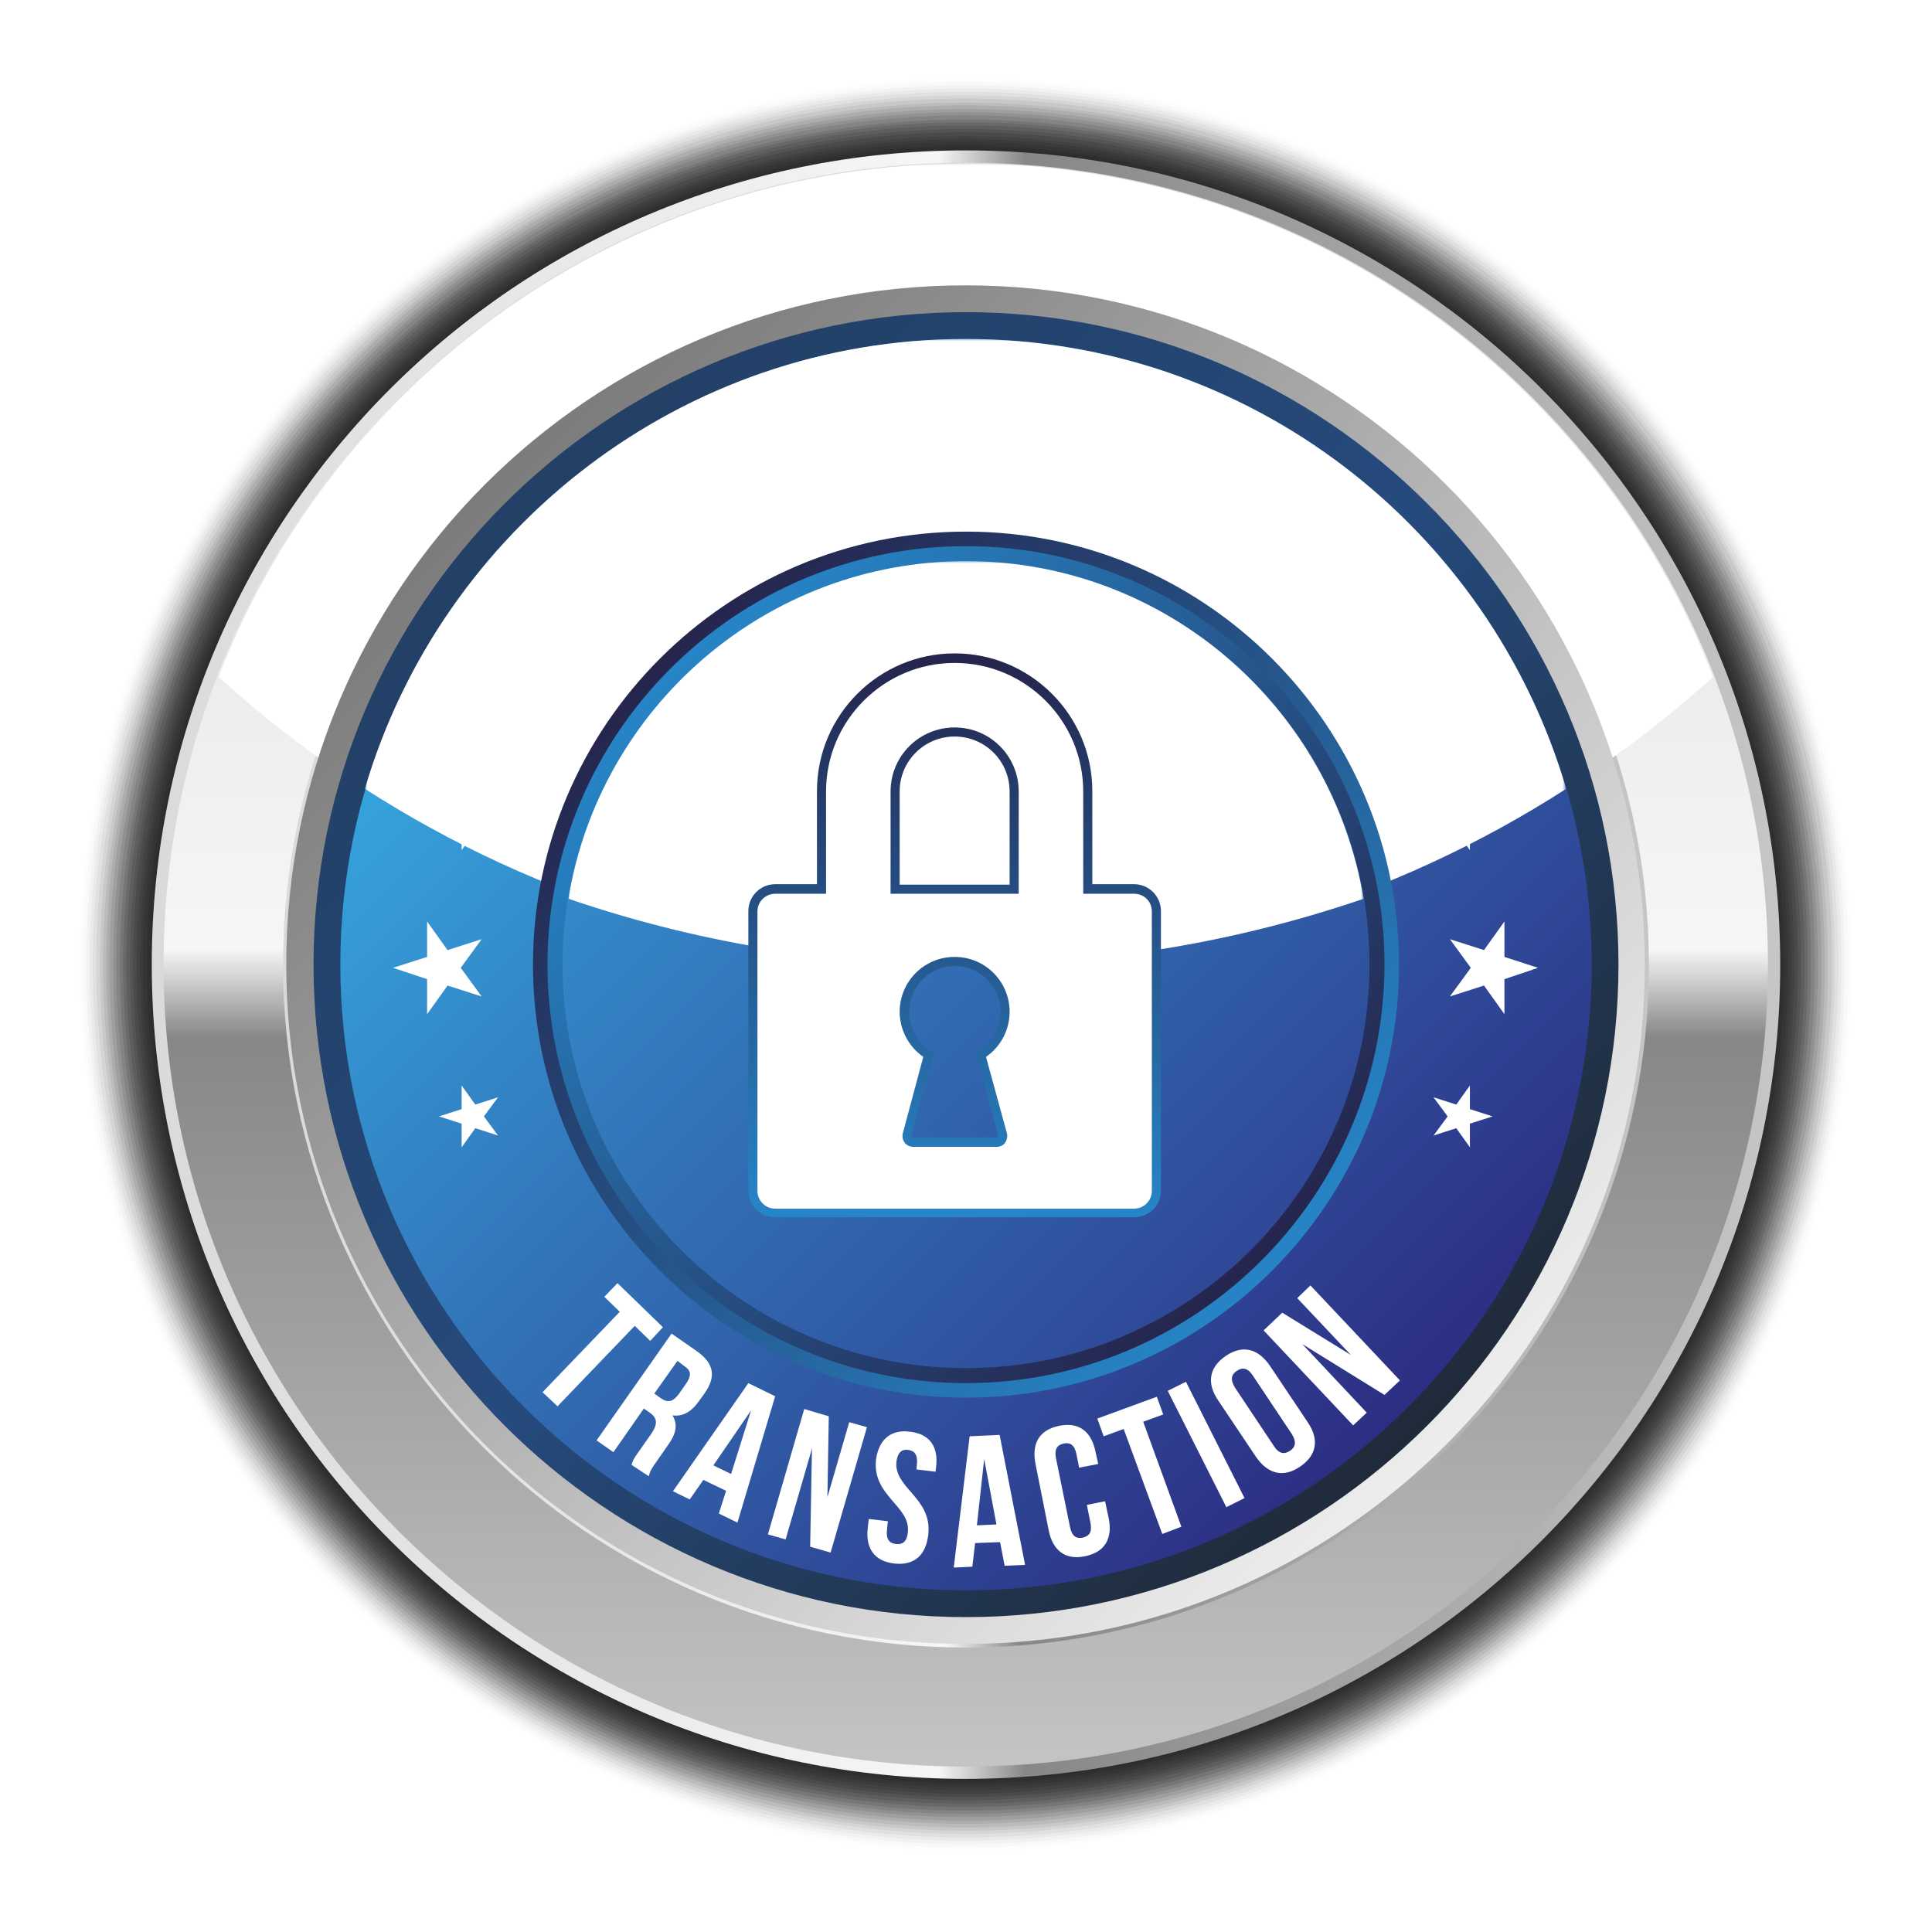 <?xml version="1.0" encoding="utf-8"?>
<!-- Generator: Adobe Illustrator 23.0.0, SVG Export Plug-In . SVG Version: 6.00 Build 0)  -->
<svg version="1.1" id="Ebene_1" xmlns="http://www.w3.org/2000/svg" xmlns:xlink="http://www.w3.org/1999/xlink" x="0px" y="0px"
	 viewBox="0 0 425.2 425.2" style="enable-background:new 0 0 425.2 425.2;" xml:space="preserve">
<style type="text/css">
	.st0{opacity:0;fill:#1D1D1B;}
	.st1{opacity:9.615000e-03;fill:#1D1D1B;}
	.st2{opacity:1.923100e-02;fill:#1D1D1B;}
	.st3{opacity:2.884600e-02;fill:#1D1D1B;}
	.st4{opacity:3.846100e-02;fill:#1D1D1B;}
	.st5{opacity:4.807700e-02;fill:#1D1D1B;}
	.st6{opacity:5.769200e-02;fill:#1D1D1B;}
	.st7{opacity:6.730800e-02;fill:#1D1D1B;}
	.st8{opacity:7.692300e-02;fill:#1D1D1B;}
	.st9{opacity:8.653800e-02;fill:#1D1D1B;}
	.st10{opacity:9.615400e-02;fill:#1D1D1B;}
	.st11{opacity:0.106;fill:#1D1D1B;}
	.st12{opacity:0.115;fill:#1D1D1B;}
	.st13{opacity:0.125;fill:#1D1D1B;}
	.st14{opacity:0.135;fill:#1D1D1B;}
	.st15{opacity:0.144;fill:#1D1D1B;}
	.st16{opacity:0.154;fill:#1D1D1B;}
	.st17{opacity:0.164;fill:#1D1D1B;}
	.st18{opacity:0.173;fill:#1D1D1B;}
	.st19{opacity:0.183;fill:#1D1D1B;}
	.st20{opacity:0.192;fill:#1D1D1B;}
	.st21{opacity:0.202;fill:#1D1D1B;}
	.st22{opacity:0.211;fill:#1D1D1B;}
	.st23{opacity:0.221;fill:#1D1D1B;}
	.st24{opacity:0.231;fill:#1D1D1B;}
	.st25{opacity:0.24;fill:#1D1D1B;}
	.st26{opacity:0.25;fill:#1D1D1B;}
	.st27{fill:url(#SVGID_1_);}
	.st28{fill:url(#SVGID_2_);}
	.st29{fill:url(#SVGID_3_);}
	.st30{filter:url(#Adobe_OpacityMaskFilter);}
	.st31{fill:url(#SVGID_5_);}
	.st32{mask:url(#SVGID_4_);fill:#FFFFFF;}
	.st33{fill:url(#SVGID_6_);}
	.st34{fill:url(#SVGID_7_);}
	.st35{fill:url(#SVGID_8_);}
	.st36{filter:url(#Adobe_OpacityMaskFilter_1_);}
	.st37{fill:url(#SVGID_10_);}
	.st38{mask:url(#SVGID_9_);fill:#FFFFFF;}
	.st39{fill:#FFFFFF;}
	.st40{fill:url(#SVGID_11_);}
	.st41{fill:url(#SVGID_12_);}
	.st42{fill:url(#SVGID_13_);}
	.st43{filter:url(#Adobe_OpacityMaskFilter_2_);}
	.st44{fill:url(#SVGID_15_);}
	.st45{mask:url(#SVGID_14_);fill:#FFFFFF;}
	.st46{fill:url(#SVGID_16_);}
</style>
<g>
	<g>
		<path class="st0" d="M212.5,408.1c-107.9,0-195.8-87.8-195.8-195.8c0-107.9,87.8-195.8,195.8-195.8
			c107.9,0,195.8,87.8,195.8,195.8C408.3,320.3,320.5,408.1,212.5,408.1z"/>
		<path class="st1" d="M212.5,407.3c-107.5,0-195-87.5-195-195c0-107.5,87.5-195,195-195c107.5,0,195,87.5,195,195
			C407.6,319.9,320.1,407.3,212.5,407.3z"/>
		<path class="st2" d="M212.5,406.6c-107.1,0-194.3-87.2-194.3-194.3C18.3,105.2,105.4,18,212.5,18c107.1,0,194.3,87.2,194.3,194.3
			C406.8,319.4,319.7,406.6,212.5,406.6z"/>
		<path class="st3" d="M212.5,405.9C105.8,405.9,19,319,19,212.3c0-106.7,86.8-193.5,193.5-193.5c106.7,0,193.5,86.8,193.5,193.5
			C406.1,319,319.3,405.9,212.5,405.9z"/>
		<path class="st4" d="M212.5,405.1c-106.3,0-192.8-86.5-192.8-192.8c0-106.3,86.5-192.8,192.8-192.8
			c106.3,0,192.8,86.5,192.8,192.8C405.4,318.6,318.9,405.1,212.5,405.1z"/>
		<path class="st5" d="M212.5,404.4c-105.9,0-192.1-86.2-192.1-192.1c0-105.9,86.2-192.1,192.1-192.1
			c105.9,0,192.1,86.2,192.1,192.1C404.6,318.2,318.5,404.4,212.5,404.4z"/>
		<path class="st6" d="M212.5,403.6c-105.5,0-191.3-85.8-191.3-191.3C21.2,106.8,107.1,21,212.5,21c105.5,0,191.3,85.8,191.3,191.3
			C403.9,317.8,318,403.6,212.5,403.6z"/>
		<path class="st7" d="M212.5,402.9C107.5,402.9,22,317.4,22,212.3c0-105.1,85.5-190.6,190.6-190.6c105.1,0,190.6,85.5,190.6,190.6
			C403.1,317.4,317.6,402.9,212.5,402.9z"/>
		<path class="st8" d="M212.5,402.2c-104.7,0-189.8-85.2-189.8-189.8c0-104.7,85.2-189.8,189.8-189.8
			c104.7,0,189.8,85.2,189.8,189.8C402.4,317,317.2,402.2,212.5,402.2z"/>
		<path class="st9" d="M212.5,401.4c-104.3,0-189.1-84.8-189.1-189.1c0-104.3,84.8-189.1,189.1-189.1
			c104.3,0,189.1,84.8,189.1,189.1C401.7,316.6,316.8,401.4,212.5,401.4z"/>
		<path class="st10" d="M212.5,400.7c-103.9,0-188.4-84.5-188.4-188.4C24.2,108.5,108.7,24,212.5,24c103.9,0,188.4,84.5,188.4,188.4
			C400.9,316.2,316.4,400.7,212.5,400.7z"/>
		<path class="st11" d="M212.5,399.9c-103.5,0-187.6-84.2-187.6-187.6c0-103.5,84.2-187.6,187.6-187.6s187.6,84.2,187.6,187.6
			C400.2,315.8,316,399.9,212.5,399.9z"/>
		<path class="st12" d="M212.5,399.2c-103,0-186.9-83.8-186.9-186.9c0-103,83.8-186.9,186.9-186.9s186.9,83.8,186.9,186.9
			C399.4,315.4,315.6,399.2,212.5,399.2z"/>
		<path class="st13" d="M212.5,398.5c-102.6,0-186.1-83.5-186.1-186.1c0-102.6,83.5-186.1,186.1-186.1s186.1,83.5,186.1,186.1
			C398.7,315,315.2,398.5,212.5,398.5z"/>
		<path class="st14" d="M212.5,397.7c-102.2,0-185.4-83.2-185.4-185.4c0-102.2,83.2-185.4,185.4-185.4
			c102.2,0,185.4,83.2,185.4,185.4C397.9,314.5,314.8,397.7,212.5,397.7z"/>
		<path class="st15" d="M212.5,397c-101.8,0-184.7-82.8-184.7-184.7c0-101.8,82.8-184.7,184.7-184.7c101.8,0,184.7,82.8,184.7,184.7
			C397.2,314.1,314.4,397,212.5,397z"/>
		<path class="st16" d="M212.5,396.2c-101.4,0-183.9-82.5-183.9-183.9c0-101.4,82.5-183.9,183.9-183.9
			c101.4,0,183.9,82.5,183.9,183.9C396.5,313.7,314,396.2,212.5,396.2z"/>
		<path class="st17" d="M212.5,395.5c-101,0-183.2-82.2-183.2-183.2c0-101,82.2-183.2,183.2-183.2c101,0,183.2,82.2,183.2,183.2
			C395.7,313.3,313.6,395.5,212.5,395.5z"/>
		<path class="st18" d="M212.5,394.8c-100.6,0-182.4-81.8-182.4-182.4c0-100.6,81.8-182.4,182.4-182.4
			c100.6,0,182.4,81.8,182.4,182.4C395,312.9,313.1,394.8,212.5,394.8z"/>
		<path class="st19" d="M212.5,394c-100.2,0-181.7-81.5-181.7-181.7c0-100.2,81.5-181.7,181.7-181.7c100.2,0,181.7,81.5,181.7,181.7
			C394.2,312.5,312.7,394,212.5,394z"/>
		<path class="st20" d="M212.5,393.3c-99.8,0-181-81.2-181-181c0-99.8,81.2-181,181-181s181,81.2,181,181
			C393.5,312.1,312.3,393.3,212.5,393.3z"/>
		<path class="st21" d="M212.5,392.5c-99.4,0-180.2-80.8-180.2-180.2c0-99.4,80.8-180.2,180.2-180.2s180.2,80.8,180.2,180.2
			C392.8,311.7,311.9,392.5,212.5,392.5z"/>
		<path class="st22" d="M212.5,391.8c-99,0-179.5-80.5-179.5-179.5c0-99,80.5-179.5,179.5-179.5c99,0,179.5,80.5,179.5,179.5
			C392,311.3,311.5,391.8,212.5,391.8z"/>
		<path class="st23" d="M212.5,391C114,391,33.8,310.9,33.8,212.3c0-98.6,80.2-178.7,178.7-178.7s178.7,80.2,178.7,178.7
			C391.3,310.9,311.1,391,212.5,391z"/>
		<path class="st24" d="M212.5,390.3c-98.1,0-178-79.8-178-178c0-98.1,79.9-178,178-178c98.1,0,178,79.8,178,178
			C390.5,310.5,310.7,390.3,212.5,390.3z"/>
		<path class="st25" d="M212.5,389.6c-97.7,0-177.3-79.5-177.3-177.3c0-97.7,79.5-177.3,177.3-177.3c97.7,0,177.3,79.5,177.3,177.3
			C389.8,310.1,310.3,389.6,212.5,389.6z"/>
		<path class="st26" d="M212.5,388.8C115.2,388.8,36,309.6,36,212.3C36,115,115.2,35.8,212.5,35.8c97.3,0,176.5,79.2,176.5,176.5
			C389.1,309.6,309.9,388.8,212.5,388.8z"/>
	</g>
	<linearGradient id="SVGID_1_" gradientUnits="userSpaceOnUse" x1="33.315" y1="212.315" x2="390.517" y2="212.315">
		<stop  offset="0" style="stop-color:#DADADA"/>
		<stop  offset="0.485" style="stop-color:#F6F6F6"/>
		<stop  offset="0.539" style="stop-color:#878787"/>
		<stop  offset="1" style="stop-color:#C6C6C6"/>
	</linearGradient>
	<path class="st27" d="M391.8,212.3c0,99-80.2,179.2-179.2,179.2c-99,0-179.2-80.2-179.2-179.2c0-99,80.2-179.2,179.2-179.2
		C311.5,33.1,391.8,113.3,391.8,212.3z"/>
	<linearGradient id="SVGID_2_" gradientUnits="userSpaceOnUse" x1="212.548" y1="34.608" x2="212.548" y2="393.989">
		<stop  offset="0" style="stop-color:#DADADA"/>
		<stop  offset="0.485" style="stop-color:#F6F6F6"/>
		<stop  offset="0.539" style="stop-color:#878787"/>
		<stop  offset="1" style="stop-color:#C6C6C6"/>
	</linearGradient>
	<path class="st28" d="M212.6,388.8C115.2,388.8,36,309.6,36,212.3C36,115,115.2,35.8,212.6,35.8c97.3,0,176.5,79.2,176.5,176.5
		C389.1,309.6,309.9,388.8,212.6,388.8z"/>
	<linearGradient id="SVGID_3_" gradientUnits="userSpaceOnUse" x1="62.228" y1="212.313" x2="363.233" y2="212.313">
		<stop  offset="0" style="stop-color:#DADADA"/>
		<stop  offset="0.485" style="stop-color:#F6F6F6"/>
		<stop  offset="0.539" style="stop-color:#878787"/>
		<stop  offset="1" style="stop-color:#C6C6C6"/>
	</linearGradient>
	<path class="st29" d="M212.6,362.6c-82.9,0-150.3-67.4-150.3-150.3C62.2,129.4,129.7,62,212.6,62c82.9,0,150.3,67.4,150.3,150.3
		C362.9,295.2,295.4,362.6,212.6,362.6z"/>
	<defs>
		<filter id="Adobe_OpacityMaskFilter" filterUnits="userSpaceOnUse" x="48.1" y="36" width="329" height="176.3">
			<feColorMatrix  type="matrix" values="1 0 0 0 0  0 1 0 0 0  0 0 1 0 0  0 0 0 1 0"/>
		</filter>
	</defs>
	<mask maskUnits="userSpaceOnUse" x="48.1" y="36" width="329" height="176.3" id="SVGID_4_">
		<g class="st30">
			<linearGradient id="SVGID_5_" gradientUnits="userSpaceOnUse" x1="113.507" y1="24.29" x2="330.43" y2="241.212">
				<stop  offset="0" style="stop-color:#D6D6D6"/>
				<stop  offset="1" style="stop-color:#1D1D1B"/>
			</linearGradient>
			<rect x="25.7" y="28.3" class="st31" width="372.4" height="188.9"/>
		</g>
	</mask>
	<path class="st32" d="M377,149C351.5,83,287.4,36,212.6,36C137.7,36,73.6,83,48.1,149c43.5,39.4,101.2,63.4,164.5,63.4
		C275.8,212.3,333.5,188.3,377,149z"/>
	<linearGradient id="SVGID_6_" gradientUnits="userSpaceOnUse" x1="317.75" y1="317.514" x2="108.016" y2="107.78">
		<stop  offset="0" style="stop-color:#EDEDED"/>
		<stop  offset="1" style="stop-color:#7D7C7C"/>
	</linearGradient>
	<path class="st33" d="M362,212.3c0,82.5-66.9,149.5-149.5,149.5c-82.5,0-149.5-66.9-149.5-149.5c0-82.6,66.9-149.5,149.5-149.5
		C295.1,62.8,362,129.8,362,212.3z"/>
	<linearGradient id="SVGID_7_" gradientUnits="userSpaceOnUse" x1="313.223" y1="312.987" x2="111.015" y2="110.779">
		<stop  offset="0" style="stop-color:#202B3A"/>
		<stop  offset="0.5" style="stop-color:#254A7C"/>
		<stop  offset="1" style="stop-color:#234066"/>
	</linearGradient>
	<path class="st34" d="M212.6,355.9c-79.2,0-143.6-64.4-143.6-143.6c0-79.2,64.4-143.6,143.6-143.6c79.2,0,143.6,64.4,143.6,143.6
		C356.2,291.5,291.7,355.9,212.6,355.9z"/>
	<linearGradient id="SVGID_8_" gradientUnits="userSpaceOnUse" x1="116.838" y1="116.603" x2="309.941" y2="309.706">
		<stop  offset="0" style="stop-color:#36A9E1"/>
		<stop  offset="1" style="stop-color:#2D2E83"/>
	</linearGradient>
	<path class="st35" d="M212.6,350c-75.9,0-137.7-61.8-137.7-137.7c0-75.9,61.8-137.7,137.7-137.7c75.9,0,137.7,61.8,137.7,137.7
		C350.3,288.3,288.5,350,212.6,350z"/>
	<defs>
		<filter id="Adobe_OpacityMaskFilter_1_" filterUnits="userSpaceOnUse" x="80.4" y="74.6" width="264.3" height="137.7">
			<feColorMatrix  type="matrix" values="1 0 0 0 0  0 1 0 0 0  0 0 1 0 0  0 0 0 1 0"/>
		</filter>
	</defs>
	<mask maskUnits="userSpaceOnUse" x="80.4" y="74.6" width="264.3" height="137.7" id="SVGID_9_">
		<g class="st36">
			<linearGradient id="SVGID_10_" gradientUnits="userSpaceOnUse" x1="113.507" y1="24.29" x2="330.43" y2="241.212">
				<stop  offset="0" style="stop-color:#D6D6D6"/>
				<stop  offset="1" style="stop-color:#1D1D1B"/>
			</linearGradient>
			<rect x="25.7" y="28.3" class="st37" width="372.4" height="188.9"/>
		</g>
	</mask>
	<path class="st38" d="M344.7,173.6c-16.8-57.2-69.6-99-132.2-99c-62.5,0-115.4,41.9-132.2,99c38.1,24.5,83.5,38.7,132.2,38.7
		C261.2,212.3,306.6,198.1,344.7,173.6z"/>
	<polygon class="st39" points="318.6,245.7 315.5,241.5 320.5,243.1 323.5,238.9 323.5,244.1 328.5,245.7 323.5,247.3 323.5,252.5 
		320.5,248.3 315.5,249.9 	"/>
	<polygon class="st39" points="318.6,180.3 315.5,176.1 320.5,177.8 323.5,173.5 323.5,178.7 328.5,180.3 323.5,182 323.5,187.1 
		320.5,182.9 315.5,184.6 	"/>
	<polygon class="st39" points="326.6,209.1 331.1,202.8 331.1,210.6 338.5,213 331.1,215.5 331.1,223.2 326.6,216.9 319.1,219.3 
		323.7,213 319.1,206.7 	"/>
	<polygon class="st39" points="106.5,245.7 109.6,241.5 104.6,243.1 101.6,238.9 101.6,244.1 96.6,245.7 101.6,247.3 101.6,252.5 
		104.6,248.3 109.6,249.9 	"/>
	<polygon class="st39" points="106.5,180.3 109.6,176.1 104.6,177.8 101.6,173.5 101.6,178.7 96.6,180.3 101.6,182 101.6,187.1 
		104.6,182.9 109.6,184.6 	"/>
	<polygon class="st39" points="98.5,209.1 94,202.8 94,210.6 86.5,213 94,215.5 94,223.2 98.5,216.9 106,219.3 101.4,213 106,206.7 
			"/>
	<linearGradient id="SVGID_11_" gradientUnits="userSpaceOnUse" x1="280.497" y1="280.261" x2="145.065" y2="144.829">
		<stop  offset="0" style="stop-color:#2685C7"/>
		<stop  offset="1" style="stop-color:#25254D"/>
	</linearGradient>
	<path class="st40" d="M212.6,307.6c-52.6,0-95.3-42.8-95.3-95.3c0-52.6,42.8-95.3,95.3-95.3c52.6,0,95.3,42.8,95.3,95.3
		C307.9,264.9,265.1,307.6,212.6,307.6z"/>
	<linearGradient id="SVGID_12_" gradientUnits="userSpaceOnUse" x1="147.472" y1="147.235" x2="277.63" y2="277.393">
		<stop  offset="0" style="stop-color:#2685C7"/>
		<stop  offset="1" style="stop-color:#25254D"/>
	</linearGradient>
	<path class="st41" d="M212.6,304.4c-50.8,0-92.1-41.3-92.1-92.1c0-50.8,41.3-92.1,92.1-92.1s92.1,41.3,92.1,92.1
		C304.6,263.1,263.3,304.4,212.6,304.4z"/>
	<linearGradient id="SVGID_13_" gradientUnits="userSpaceOnUse" x1="106.847" y1="106.611" x2="320.107" y2="319.871">
		<stop  offset="0" style="stop-color:#36A9E1"/>
		<stop  offset="1" style="stop-color:#2D2E83"/>
	</linearGradient>
	<path class="st42" d="M212.6,301.1c-49,0-88.8-39.9-88.8-88.8c0-49,39.9-88.8,88.8-88.8c49,0,88.8,39.9,88.8,88.8
		C301.4,261.3,261.5,301.1,212.6,301.1z"/>
	<g>
		<path class="st39" d="M130.2,110.9c3.4-2.8,6.8-2.2,9.7,1.4l0.6,0.7l-3.3,2.7l-0.8-0.9c-1.3-1.6-2.4-1.7-3.5-0.8
			c-1.1,0.9-1.3,2,0,3.6c3.7,4.6,11.3-0.1,16.4,6.2c2.9,3.6,2.8,7-0.7,9.8c-3.4,2.8-6.9,2.2-9.8-1.4l-1.1-1.4l3.3-2.7l1.3,1.6
			c1.3,1.6,2.5,1.6,3.6,0.7c1.1-0.9,1.3-2,0.1-3.6c-3.7-4.6-11.3,0.1-16.4-6.2C126.7,117.1,126.8,113.6,130.2,110.9z"/>
		<path class="st39" d="M147.3,99c3.8-2.2,7.1-1.1,9.4,2.9l0.5,0.8l-3.7,2.1l-0.6-1c-1-1.8-2.1-2-3.4-1.3c-1.2,0.7-1.6,1.8-0.5,3.6
			c3,5.1,11.1,1.7,15.2,8.8c2.3,4,1.6,7.4-2.2,9.6c-3.8,2.2-7.1,1.1-9.4-2.9l-0.9-1.5l3.7-2.1l1,1.8c1,1.8,2.2,2,3.4,1.2
			c1.2-0.7,1.7-1.8,0.6-3.6c-3-5.1-11.1-1.7-15.2-8.8C142.9,104.6,143.5,101.2,147.3,99z"/>
		<path class="st39" d="M160.6,92.6l4.2-1.6l8.9,22.9l6.9-2.7l1.5,3.8l-11.1,4.3L160.6,92.6z"/>
		<path class="st39" d="M194.6,82.8c4.3-0.6,6.9,1.7,7.6,6.2l0.1,0.9l-4.2,0.6l-0.2-1.2c-0.3-2-1.2-2.7-2.6-2.5
			c-1.4,0.2-2.1,1.1-1.8,3.1c0.8,5.8,9.7,5.7,10.8,13.9c0.6,4.5-1.3,7.5-5.7,8.1c-4.4,0.6-7-1.7-7.7-6.2l-0.2-1.7l4.2-0.6l0.3,2
			c0.3,2,1.3,2.6,2.7,2.4c1.4-0.2,2.2-1.1,1.9-3.1c-0.8-5.8-9.7-5.7-10.8-13.9C188.4,86.3,190.2,83.4,194.6,82.8z"/>
		<path class="st39" d="M213.6,94l6.2,0.1l-0.1,4.1l-6.2-0.1l-0.2,8.4l7.8,0.2l-0.1,4.1l-12.3-0.2l0.6-28.7l12.3,0.2l-0.1,4.1
			l-7.8-0.2L213.6,94z"/>
		<path class="st39" d="M239.5,103l-0.7,3.8c-0.8,4.5-3.6,6.7-7.9,5.9c-4.4-0.8-6.1-3.8-5.3-8.3l2.7-14.7c0.8-4.5,3.6-6.7,7.9-5.9
			c4.4,0.8,6.1,3.8,5.3,8.3l-0.5,2.7l-4.2-0.8l0.6-3c0.4-2-0.4-2.9-1.8-3.2c-1.4-0.3-2.4,0.3-2.8,2.4l-2.8,15.2
			c-0.4,2,0.4,2.9,1.8,3.2c1.4,0.3,2.4-0.3,2.8-2.3l0.7-4L239.5,103z"/>
		<path class="st39" d="M255,89l-7.6,20.8c-0.7,1.9-0.1,2.9,1.2,3.4c1.3,0.5,2.4,0.1,3.1-1.8l7.6-20.8l4,1.5l-7.5,20.5
			c-1.6,4.3-4.6,6-8.8,4.5c-4.2-1.5-5.4-4.8-3.9-9.1l7.5-20.5L255,89z"/>
		<path class="st39" d="M265.3,125.4c0.2-0.8,0.2-1.2,1.4-3.3l2.2-3.9c1.3-2.3,1-3.6-0.8-4.6l-1.4-0.8l-5.8,10.1l-3.9-2.2l14.2-24.9
			l5.9,3.4c4.1,2.3,4.7,5.2,2.5,9l-1.1,2c-1.5,2.6-3.2,3.8-5.5,3.6c1.5,1.9,1.1,4.2-0.4,6.8l-2.2,3.8c-0.7,1.2-1.2,2.1-1.3,3.3
			L265.3,125.4z M273.3,101.6l-4.4,7.7l1.5,0.9c1.5,0.8,2.7,0.7,3.9-1.3l1.4-2.5c1-1.8,0.9-2.9-0.5-3.7L273.3,101.6z"/>
		<path class="st39" d="M286,119.6l4.8,3.9l-2.6,3.2l-4.8-3.9l-5.3,6.5l6,4.9l-2.6,3.2l-9.5-7.8l18.1-22.3l9.5,7.8l-2.6,3.2l-6-4.9
			L286,119.6z"/>
	</g>
	<g>
		<g>
			<path class="st39" d="M135.9,282.4l10,9.7l-2.8,3l-3.4-3.3l-17,17.7l-3.3-3.1l17-17.7l-3.4-3.3L135.9,282.4z"/>
			<path class="st39" d="M139,322.4c0.2-0.7,0.3-1.2,1.7-3.1l2.6-3.7c1.5-2.2,1.4-3.5-0.3-4.7l-1.3-0.9l-6.7,9.6l-3.7-2.6l16.5-23.5
				l5.6,3.9c3.8,2.7,4.2,5.6,1.7,9.2l-1.3,1.8c-1.7,2.4-3.6,3.4-5.8,3.1c1.3,2.1,0.7,4.3-1.1,6.7l-2.5,3.6c-0.8,1.1-1.4,2-1.6,3.1
				L139,322.4z M149.1,299.5l-5.1,7.2l1.4,1c1.4,1,2.6,1,4-0.9l1.6-2.3c1.2-1.7,1.1-2.8-0.2-3.7L149.1,299.5z"/>
			<path class="st39" d="M162.3,335.1l-4.1-2l1.6-5l-5-2.4l-3,4.3l-3.7-1.8l16.6-23.8l5.9,2.9L162.3,335.1z M157,322.5l3.9,1.9
				l4.4-14L157,322.5z"/>
			<path class="st39" d="M178.7,318.8l-5.8,20l-3.9-1.1l8-27.6l5.4,1.6l-0.3,17.8l4.8-16.5l3.9,1.1l-8,27.6l-4.5-1.3L178.7,318.8z"
				/>
			<path class="st39" d="M200.3,315.1c4.4,0.5,6.3,3.4,5.7,7.9l-0.1,0.9l-4.2-0.5l0.1-1.2c0.2-2-0.5-2.9-1.9-3.1
				c-1.4-0.2-2.3,0.5-2.6,2.5c-0.7,5.9,7.9,8,7,16.1c-0.5,4.6-3.1,6.9-7.5,6.4c-4.4-0.5-6.4-3.4-5.8-8l0.2-1.8l4.2,0.5l-0.2,2
				c-0.2,2,0.6,2.9,2,3c1.4,0.2,2.4-0.5,2.6-2.5c0.7-5.9-7.9-8-7-16.1C193.4,316.9,196,314.5,200.3,315.1z"/>
			<path class="st39" d="M225.6,344.4l-4.5,0.2l-1-5.2l-5.5,0.2l-0.6,5.2l-4.1,0.2l3.5-28.9l6.6-0.3L225.6,344.4z M215,335.7
				l4.3-0.2l-2.7-14.4L215,335.7z"/>
			<path class="st39" d="M243.2,330.4l0.8,3.7c0.9,4.5-0.8,7.5-5.2,8.4c-4.3,0.9-7.1-1.2-8-5.7l-2.9-14.6c-0.9-4.5,0.8-7.5,5.2-8.4
				c4.3-0.9,7.1,1.2,8,5.7l0.6,2.7l-4.2,0.8l-0.6-3c-0.4-2-1.4-2.6-2.8-2.3c-1.4,0.3-2.1,1.2-1.7,3.2l3.1,15.2
				c0.4,2,1.4,2.6,2.8,2.3c1.4-0.3,2.1-1.2,1.7-3.2l-0.8-4L243.2,330.4z"/>
			<path class="st39" d="M241.5,312.2l13.1-4.8l1.4,3.9l-4.4,1.6L260,336l-4.2,1.6l-8.5-23.1l-4.4,1.6L241.5,312.2z"/>
			<path class="st39" d="M257,306.1l4-2l12.9,25.6l-4,2L257,306.1z"/>
			<path class="st39" d="M268.1,308.2c-2.6-3.8-2-7.3,1.7-9.8c3.7-2.5,7.1-1.6,9.7,2.2l8.3,12.4c2.6,3.8,2,7.3-1.7,9.8
				c-3.7,2.5-7.1,1.6-9.7-2.2L268.1,308.2z M280.4,318.3c1.1,1.7,2.3,1.8,3.5,1c1.2-0.8,1.5-1.9,0.4-3.7l-8.6-12.9
				c-1.1-1.7-2.3-1.8-3.5-1c-1.2,0.8-1.5,1.9-0.4,3.7L280.4,318.3z"/>
			<path class="st39" d="M286.6,295.8l14.2,15.1l-3,2.8l-19.7-20.9l4.1-3.9l15.1,9.3l-11.8-12.5l2.9-2.8l19.7,20.9l-3.4,3.2
				L286.6,295.8z"/>
		</g>
	</g>
	<defs>
		<filter id="Adobe_OpacityMaskFilter_2_" filterUnits="userSpaceOnUse" x="125" y="123.5" width="175.1" height="88.8">
			<feColorMatrix  type="matrix" values="1 0 0 0 0  0 1 0 0 0  0 0 1 0 0  0 0 0 1 0"/>
		</filter>
	</defs>
	<mask maskUnits="userSpaceOnUse" x="125" y="123.5" width="175.1" height="88.8" id="SVGID_14_">
		<g class="st43">
			<linearGradient id="SVGID_15_" gradientUnits="userSpaceOnUse" x1="103.167" y1="4.662" x2="342.736" y2="244.231">
				<stop  offset="0" style="stop-color:#D6D6D6"/>
				<stop  offset="1" style="stop-color:#1D1D1B"/>
			</linearGradient>
			<rect x="6.2" y="9.1" class="st44" width="411.3" height="208.6"/>
		</g>
	</mask>
	<path class="st45" d="M300.1,197.8c-7-42.1-43.5-74.3-87.5-74.3c-44,0-80.6,32.2-87.5,74.3c27.5,9.4,56.9,14.5,87.5,14.5
		C243.2,212.3,272.6,207.2,300.1,197.8z"/>
	<g>
		<g>
			<linearGradient id="SVGID_16_" gradientUnits="userSpaceOnUse" x1="210.15" y1="267" x2="210.15" y2="144.883">
				<stop  offset="0" style="stop-color:#2685C7"/>
				<stop  offset="1" style="stop-color:#25254D"/>
			</linearGradient>
			<path class="st46" d="M249.6,267.9h-79c-3.2,0-5.9-2.6-5.9-5.9v-61.5c0-3.2,2.6-5.9,5.9-5.9h9.2v-20.5
				c0-16.7,13.6-30.3,30.3-30.3s30.3,13.6,30.3,30.3v20.5h9.2c3.2,0,5.9,2.6,5.9,5.9v61.5C255.5,265.3,252.9,267.9,249.6,267.9z
				 M170.7,198.7c-1,0-1.9,0.8-1.9,1.9v61.5c0,1,0.8,1.9,1.9,1.9h79c1,0,1.9-0.8,1.9-1.9v-61.5c0-1-0.8-1.9-1.9-1.9h-13.2v-24.5
				c0-14.5-11.8-26.3-26.3-26.3c-14.5,0-26.3,11.8-26.3,26.3v24.5H170.7z M219.3,254.4H201c-1.3,0-2.6-0.6-3.5-1.7
				c-0.8-1.1-1.1-2.5-0.8-3.8l4.2-15.5c-3.1-2.7-4.9-6.6-4.9-10.7c0-7.8,6.3-14.1,14.1-14.1c7.8,0,14.1,6.3,14.1,14.1
				c0,4.1-1.8,8-4.9,10.7l4.2,15.5c0.3,1.3,0.1,2.7-0.8,3.8C222,253.8,220.7,254.4,219.3,254.4z M210.2,212.6
				c-5.6,0-10.1,4.5-10.1,10.1c0,3.3,1.6,6.4,4.3,8.3l1.1,0.8l-4.9,18.1c0,0.1,0,0.2,0.1,0.3c0.1,0.1,0.2,0.1,0.3,0.1h18.3
				c0.1,0,0.2-0.1,0.3-0.1c0.1-0.1,0.1-0.2,0.1-0.3l-4.9-18.1l1.1-0.8c2.7-1.9,4.3-5,4.3-8.3C220.3,217.2,215.7,212.6,210.2,212.6z
				 M226.3,198.7H194v-24.5c0-8.9,7.2-16.1,16.1-16.1c8.9,0,16.1,7.2,16.1,16.1V198.7z M198,194.7h24.2v-20.5
				c0-6.7-5.4-12.1-12.1-12.1c-6.7,0-12.1,5.4-12.1,12.1V194.7z"/>
		</g>
	</g>
	<g>
		<g>
			<path class="st39" d="M249.6,196.7h-11.2v-22.5c0-15.6-12.7-28.3-28.3-28.3c-15.6,0-28.3,12.7-28.3,28.3v22.5h-11.2
				c-2.1,0-3.9,1.7-3.9,3.9v61.5c0,2.1,1.7,3.9,3.9,3.9h79c2.1,0,3.9-1.7,3.9-3.9v-61.5C253.5,198.4,251.8,196.7,249.6,196.7z
				 M196,174.2c0-7.8,6.3-14.1,14.1-14.1c7.8,0,14.1,6.3,14.1,14.1v22.5H196V174.2z M221.6,249.4c0.2,0.7,0,1.5-0.4,2.1
				c-0.4,0.6-1.1,0.9-1.9,0.9H201c-0.7,0-1.4-0.3-1.9-0.9c-0.4-0.6-0.6-1.3-0.4-2.1l4.5-16.8c-3.2-2.2-5.2-6-5.2-9.9
				c0-6.7,5.4-12.1,12.1-12.1c6.7,0,12.1,5.4,12.1,12.1c0,4-2,7.7-5.2,9.9L221.6,249.4z"/>
		</g>
	</g>
</g>
</svg>
